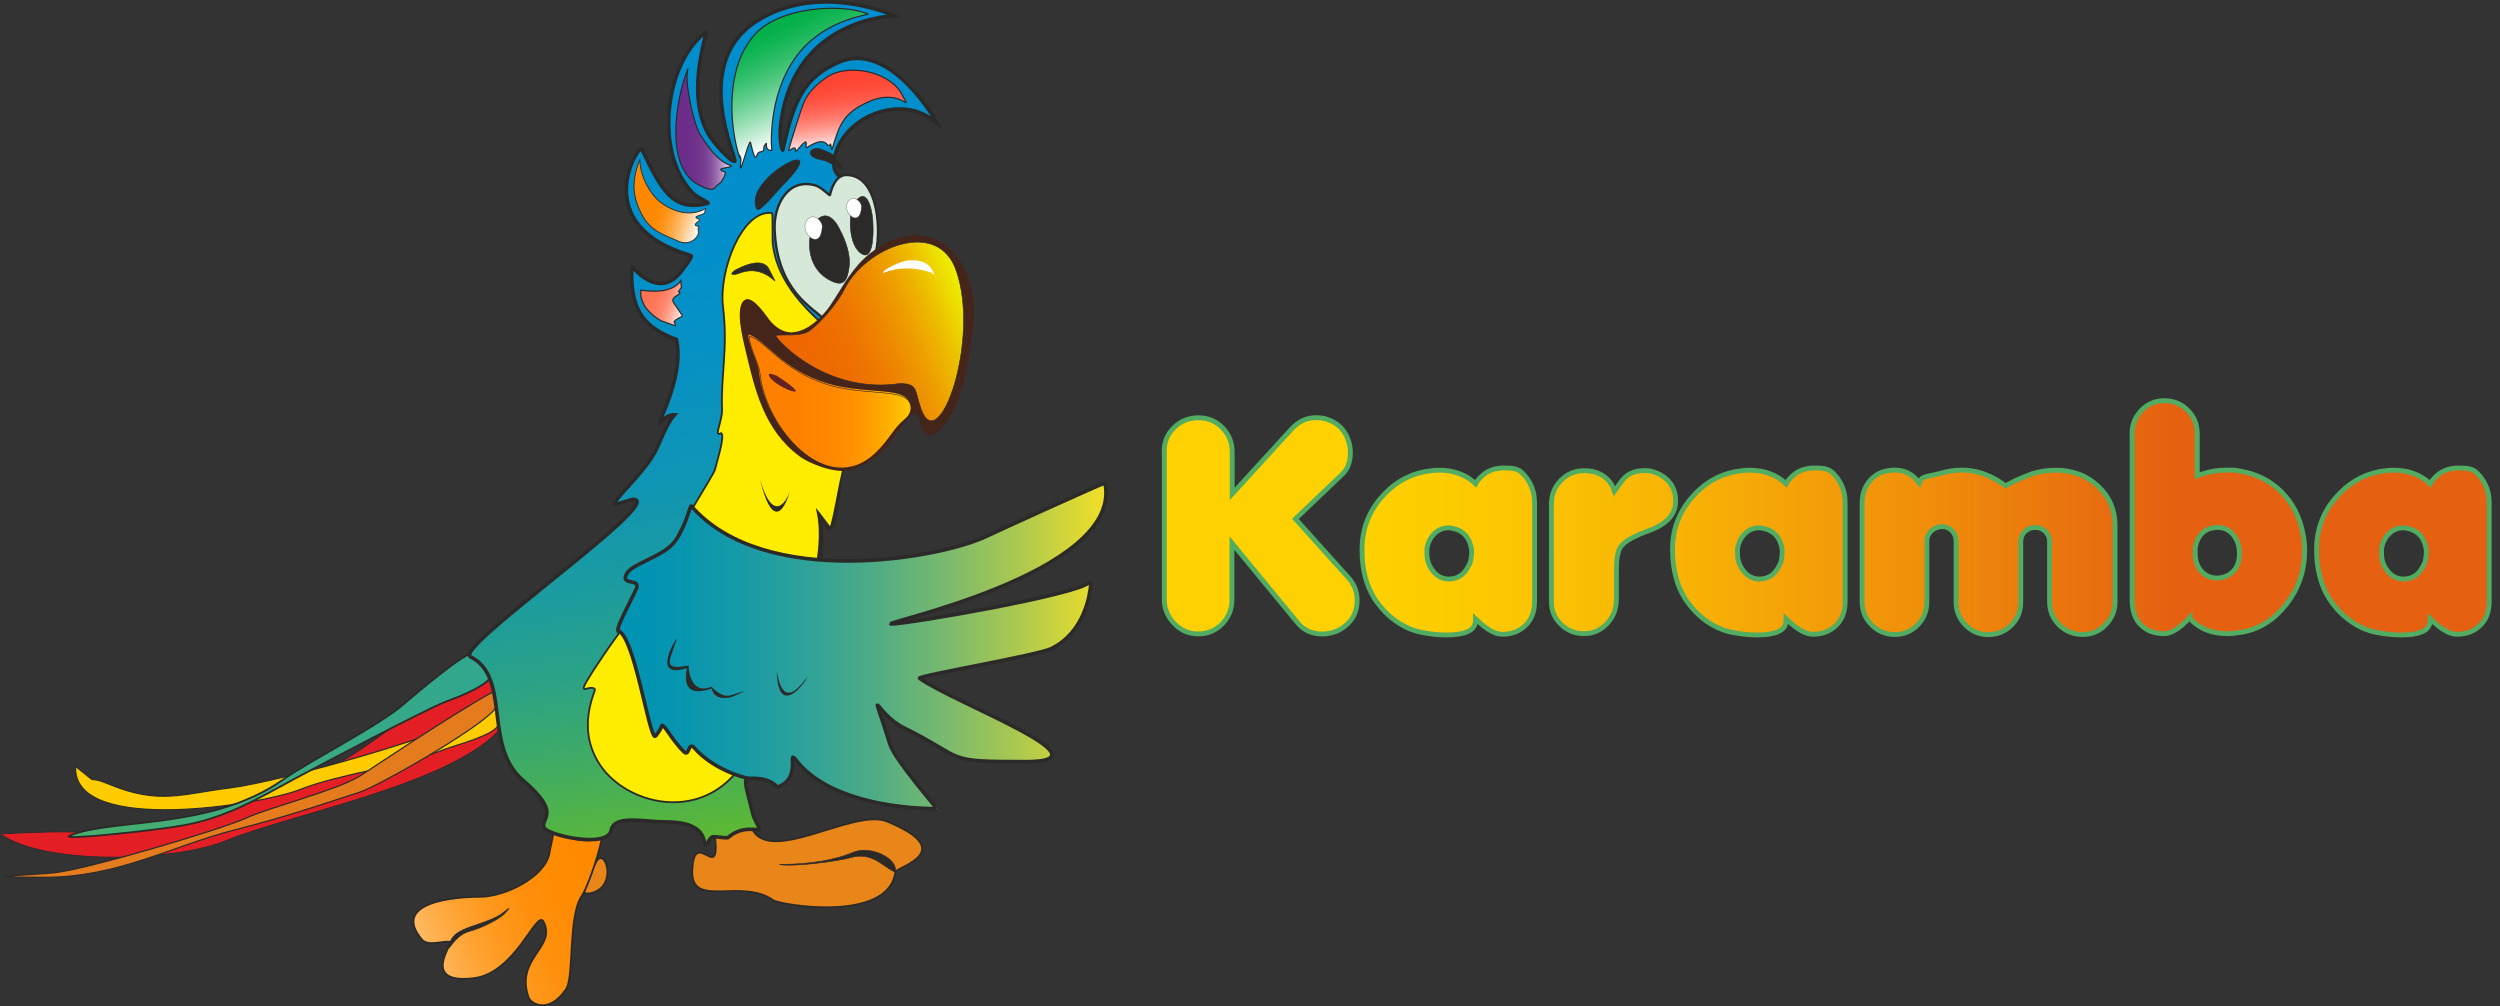 <?xml version="1.0" encoding="utf-8"?>
<!-- Generator: Adobe Illustrator 19.2.0, SVG Export Plug-In . SVG Version: 6.00 Build 0)  -->
<svg version="1.1" id="Слой_1" xmlns="http://www.w3.org/2000/svg" xmlns:xlink="http://www.w3.org/1999/xlink" x="0px" y="0px"
	 viewBox="0 0 2064.6 830.8" style="enable-background:new 0 0 2064.6 830.8;" xml:space="preserve">
<rect x="0" y="0" width="2064.6" height="830.8" fill="#333333" stroke="none"/>
<style type="text/css">
	.st0{fill:url(#SVGID_1_);}
	.st1{fill:url(#SVGID_2_);}
	.st2{fill:url(#SVGID_3_);}
	.st3{fill:url(#SVGID_4_);}
	.st4{fill:url(#SVGID_5_);}
	.st5{fill:url(#SVGID_6_);}
	.st6{fill:url(#SVGID_7_);}
	.st7{enable-background:new    ;}
	.st8{fill:none;stroke:#52AC62;stroke-width:4;stroke-miterlimit:10;}
	.st9{fill:#E98619;stroke:#2B2A29;stroke-width:1.5;stroke-miterlimit:22.93;}
	.st10{fill:url(#SVGID_8_);}
	.st11{fill:none;stroke:#2B2A29;stroke-width:1.5;stroke-miterlimit:22.93;}
	.st12{fill:#2B2A29;stroke:#2B2A29;stroke-width:0.5;stroke-miterlimit:22.93;}
	.st13{fill:#E31E24;stroke:#2B2A29;stroke-width:0.75;stroke-miterlimit:22.93;}
	.st14{fill:#FECC00;stroke:#2B2A29;stroke-miterlimit:22.93;}
	.st15{fill:url(#SVGID_9_);}
	.st16{fill:#E47B1D;stroke:#2B2A29;stroke-miterlimit:22.93;}
	.st17{fill:url(#SVGID-14_1_);stroke:#2B2A29;stroke-width:3;stroke-miterlimit:22.93;}
	.st18{fill:#D6E9D8;stroke:#2B2A29;stroke-width:2;stroke-miterlimit:22.93;}
	.st19{fill:url(#SVGID-15_1_);stroke:#2B2A29;stroke-miterlimit:22.93;}
	.st20{fill:url(#SVGID-16_1_);stroke:#2B2A29;stroke-miterlimit:22.93;}
	.st21{fill:url(#SVGID-17_1_);stroke:#2B2A29;stroke-miterlimit:22.93;}
	.st22{fill:url(#SVGID-18_1_);stroke:#2B2A29;stroke-width:0.75;stroke-miterlimit:22.93;}
	.st23{fill:url(#SVGID-19_1_);stroke:#2B2A29;stroke-miterlimit:22.93;}
	.st24{fill:#FFED00;stroke:#2B2A29;stroke-width:1.5;stroke-miterlimit:22.93;}
	.st25{fill:url(#SVGID-20_1_);stroke:#2B2A29;stroke-width:3;stroke-miterlimit:22.93;}
	.st26{fill:#45241A;}
	.st27{fill:#FEFEFE;stroke:#2B2A29;stroke-width:0.22;stroke-miterlimit:22.93;}
	.st28{fill:url(#SVGID_10_);}
	.st29{fill:none;stroke:#2B2A29;stroke-width:0.5;stroke-miterlimit:22.93;}
	.st30{fill:url(#SVGID_11_);}
	.st31{fill:#FEFEFE;}
	.st32{fill:#2B2A29;}
	.st33{fill:#642220;}
</style>
<title>logo</title>
<g id="Слой_1-2">
	
		<linearGradient id="SVGID_1_" gradientUnits="userSpaceOnUse" x1="2243.29" y1="595.919" x2="1149.12" y2="595.919" gradientTransform="matrix(1 0 0 -1 -187.71 1030.257)">
		<stop  offset="0.24" style="stop-color:#E56111"/>
		<stop  offset="0.43" style="stop-color:#F08F0A"/>
		<stop  offset="0.61" style="stop-color:#F8B305"/>
		<stop  offset="0.76" style="stop-color:#FDC901"/>
		<stop  offset="0.85" style="stop-color:#FFD100"/>
	</linearGradient>
	<path class="st0" d="M961.4,372.6c-0.1-7.4,2.9-14.6,8.3-19.6c5.4-5.3,12.6-8.2,20.2-8c7.4-0.1,14.6,2.9,19.7,8.3
		c5.2,5.3,8.1,12.5,8,19.9v34.7l49.3-53.9c2.4-2.5,5.2-4.7,8.3-6.4c1.8-0.9,3.6-1.6,5.6-2c2.1-0.5,4.2-0.7,6.3-0.7
		c5.4,0,10.7,1.5,15.3,4.4c4.7,2.9,8.4,7.3,10.4,12.5c1.6,3.8,2.5,7.9,2.4,12c0,7.8-2.3,13.8-7,18.1l-38.4,36.6l44,48.9
		c4.6,5,7.1,11.7,7,18.5c0,9.1-3.6,16.3-10.7,21.7c-3.1,2.5-6.8,4.2-10.7,5.1c-1.2,0.1-2.4,0.4-3.6,0.7c-1.2,0.2-2.4,0.3-3.6,0.2
		c-8.7,0-15.6-3.1-20.7-9.3l-54.2-65.8v46.7c0.2,7.5-2.8,14.8-8.1,20.1c-5.2,5.4-12.3,8.4-19.8,8.2c-7.5,0.1-14.6-3-19.7-8.5
		c-5.4-5.3-8.3-12.6-8.3-20.1L961.4,372.6L961.4,372.6L961.4,372.6z"/>
	
		<linearGradient id="SVGID_2_" gradientUnits="userSpaceOnUse" x1="2243.29" y1="574.933" x2="1149.12" y2="574.933" gradientTransform="matrix(1 0 0 -1 -187.71 1030.257)">
		<stop  offset="0.24" style="stop-color:#E56111"/>
		<stop  offset="0.43" style="stop-color:#F08F0A"/>
		<stop  offset="0.61" style="stop-color:#F8B305"/>
		<stop  offset="0.76" style="stop-color:#FDC901"/>
		<stop  offset="0.85" style="stop-color:#FFD100"/>
	</linearGradient>
	<path class="st1" d="M1238.3,386.7c0.9-0.2,1.8-0.2,2.7-0.2h2.9c2.6-0.1,5.2,0.2,7.8,0.9c2.1,0.6,4.1,1.7,5.6,3.3
		c6.5,6.4,10.2,15.2,10,24.4v81.8c0,8.3-2.5,14.9-7.5,19.7c-5,4.9-11.4,7.3-19.2,7.3c-4.2,0-9.1-2.1-14.8-6.4c-2.6-2-5-4.1-7.3-6.4
		v1.2c0,4.4-2.1,7.5-6.4,9.3c-4.3,1.9-10.1,2.8-17.4,2.8c-6.8-0.1-13.7-0.7-20.4-2.1c-7.6-1.5-14.8-4.6-21.1-9.1
		c-7.1-5-13.2-11.4-18-18.7c-3.6-5.8-6.3-12.1-7.9-18.7c-1.7-7.1-2.6-14.5-2.6-21.8c0-16.2,5.1-30.3,15.2-42.3
		c10.1-12,22.3-19.5,36.5-22.2c3.9-0.7,7.9-1.2,11.9-1.2c12.1,0,22.2,3.7,30.1,11.2c0.6-1.2,1.5-2.4,2.4-3.4
		C1225.2,390.7,1231.5,387.3,1238.3,386.7z M1212.3,468.2c0.6-0.9,1-1.9,1.5-2.9c0.6-1.4,0.9-2.9,1.1-4.3c0.2-1.4,0.3-2.9,0.4-4.3
		v-2.7c-1.2-8.2-5-13.7-11.4-16.4c-2.4-1-5-1.6-7.7-1.7c-4.3,0-8.3,1.6-11.4,4.6c-3.3,3.1-5.5,7.2-6.4,12.6v4.3
		c0,5.3,1.8,10.4,5.2,14.4c3.1,4.1,7.9,6.4,13,6.4C1203.6,478.1,1208.9,474.8,1212.3,468.2L1212.3,468.2z"/>
	
		<linearGradient id="SVGID_3_" gradientUnits="userSpaceOnUse" x1="2243.29" y1="574.306" x2="1149.12" y2="574.306" gradientTransform="matrix(1 0 0 -1 -187.71 1030.257)">
		<stop  offset="0.24" style="stop-color:#E56111"/>
		<stop  offset="0.43" style="stop-color:#F08F0A"/>
		<stop  offset="0.61" style="stop-color:#F8B305"/>
		<stop  offset="0.76" style="stop-color:#FDC901"/>
		<stop  offset="0.85" style="stop-color:#FFD100"/>
	</linearGradient>
	<path class="st2" d="M1281.3,415.6c0-14.9,12.1-27,27-27c8.7,0,15.5,2.8,20.4,8.5c2,2.5,3.6,5.4,4.6,8.5l4.4-6.2
		c2.8-4.2,5.8-7,9.1-8.5c3.6-1.6,7.6-2.3,11.5-2.2c2.3,0,4.6,0.3,6.8,1c4.5,1.2,8.7,3.6,12,7c3.2,3.2,5.4,7.3,6.2,11.8
		c0.4,1.9,0.5,3.9,0.5,5.9c0,11.4-8.3,19.8-24.8,25.1l-4.9,2c-8.3,3.6-13.5,7.1-15.8,10.6c-2.3,3.5-3.4,10-3.4,19.4V495
		c0.1,7.4-2.6,14.6-7.8,20c-4.8,5.4-11.7,8.4-18.9,8.3c-7.1,0.1-14-2.6-19.1-7.7c-5.1-4.8-8-11.6-7.9-18.6L1281.3,415.6
		L1281.3,415.6z"/>
	
		<linearGradient id="SVGID_4_" gradientUnits="userSpaceOnUse" x1="2243.29" y1="574.933" x2="1149.12" y2="574.933" gradientTransform="matrix(1 0 0 -1 -187.71 1030.257)">
		<stop  offset="0.24" style="stop-color:#E56111"/>
		<stop  offset="0.43" style="stop-color:#F08F0A"/>
		<stop  offset="0.61" style="stop-color:#F8B305"/>
		<stop  offset="0.76" style="stop-color:#FDC901"/>
		<stop  offset="0.85" style="stop-color:#FFD100"/>
	</linearGradient>
	<path class="st3" d="M1494.8,386.7c0.9-0.2,1.8-0.2,2.7-0.2h2.9c2.6-0.1,5.2,0.2,7.8,0.9c2.1,0.6,4.1,1.7,5.6,3.3
		c6.5,6.4,10.2,15.2,10,24.4v81.8c0,8.3-2.5,14.9-7.5,19.7c-5,4.9-11.4,7.3-19.2,7.3c-4.2,0-9.2-2.1-14.8-6.4c-2.6-2-5-4.1-7.3-6.4
		v1.2c0,4.4-2.1,7.5-6.4,9.3c-4.3,1.9-10.1,2.8-17.4,2.8c-6.8-0.1-13.7-0.7-20.4-2.1c-7.6-1.5-14.8-4.6-21.1-9.1
		c-7.1-5-13.2-11.4-18-18.7c-3.6-5.8-6.3-12.1-7.9-18.7c-1.7-7.1-2.6-14.5-2.6-21.8c0-16.2,5.1-30.3,15.2-42.3s22.3-19.5,36.6-22.2
		c3.9-0.7,7.9-1.2,11.9-1.2c12.1,0,22.2,3.7,30.1,11.2c0.6-1.2,1.5-2.4,2.4-3.4C1481.7,390.7,1488,387.3,1494.8,386.7z
		 M1468.8,468.2c0.6-0.9,1-1.9,1.5-2.9c0.6-1.4,0.9-2.9,1.1-4.3c0.2-1.4,0.3-2.9,0.4-4.3v-2.7c-1.2-8.2-5-13.7-11.4-16.4
		c-2.4-1-5-1.6-7.7-1.7c-4.3,0-8.3,1.6-11.4,4.6c-3.3,3.1-5.5,7.2-6.4,12.6v4.3c0,5.3,1.8,10.4,5.2,14.4c3.1,4.1,7.9,6.4,13,6.4
		C1460.1,478.1,1465.4,474.8,1468.8,468.2L1468.8,468.2z"/>
	
		<linearGradient id="SVGID_5_" gradientUnits="userSpaceOnUse" x1="2243.29" y1="574.172" x2="1149.12" y2="574.172" gradientTransform="matrix(1 0 0 -1 -187.71 1030.257)">
		<stop  offset="0.24" style="stop-color:#E56111"/>
		<stop  offset="0.43" style="stop-color:#F08F0A"/>
		<stop  offset="0.61" style="stop-color:#F8B305"/>
		<stop  offset="0.76" style="stop-color:#FDC901"/>
		<stop  offset="0.85" style="stop-color:#FFD100"/>
	</linearGradient>
	<path class="st4" d="M1537.8,415.3c0-7.8,2.5-14.3,7.4-19.4s11.5-7.7,19.8-7.7c5.5-0.1,10.8,1.8,15.1,5.3c1.8,1.6,3.5,3.4,4.9,5.3
		l0.2-0.7c0.8-2.5,3-4.1,6.6-4.9c3.6-0.7,6.7-1.5,9.5-2.1c6.1-1.9,12.5-2.9,18.9-3c10.7,0,21.1,3.2,31.3,9.7l4.9,3.2l6.8-3.6
		c1.9-1,4.6-2.1,8-3.5c3.4-1.4,5.7-2.3,7-2.8c6.4-1.9,13-2.9,19.7-2.9c13.8,0,25.3,4.4,34.7,13.1c9.2,8.3,14.3,20.2,14.1,32.6v63
		c0.1,7.1-2.7,14-7.8,19c-4.9,5.2-11.8,8.1-18.9,8c-7.3,0.1-14.3-2.7-19.4-7.8c-5.3-5-8.2-12-8-19.2v-49.5
		c0.2-6.4-4.9-11.7-11.3-11.9c0,0,0,0,0,0c-0.2,0-0.4,0-0.6,0c-3.1,0-6.1,1.1-8.4,3.3c-2.3,2.2-3.6,5.2-3.5,8.4v50
		c0.2,7.2-2.6,14.1-7.8,19.1c-5,5-11.8,7.8-18.9,7.7c-7.1,0.1-14-2.7-18.9-7.9c-5.1-5-7.9-11.9-7.8-19.1v-50.2
		c0-3.1-1.1-6.1-3.3-8.4c-2.1-2.3-5-3.6-8.1-3.5c-3.3,0-6.5,1.2-8.9,3.5c-2.4,2-3.7,5-3.8,8.1V497c0.2,7.2-2.6,14.1-7.7,19.2
		c-4.9,5.1-11.7,7.9-18.8,7.8c-7.2,0.1-14.1-2.8-19.1-7.9c-5.2-5-8-12-7.9-19.2L1537.8,415.3L1537.8,415.3z"/>
	
		<linearGradient id="SVGID_6_" gradientUnits="userSpaceOnUse" x1="2243.29" y1="603.187" x2="1149.12" y2="603.187" gradientTransform="matrix(1 0 0 -1 -187.71 1030.257)">
		<stop  offset="0.24" style="stop-color:#E56111"/>
		<stop  offset="0.43" style="stop-color:#F08F0A"/>
		<stop  offset="0.61" style="stop-color:#F8B305"/>
		<stop  offset="0.76" style="stop-color:#FDC901"/>
		<stop  offset="0.85" style="stop-color:#FFD100"/>
	</linearGradient>
	<path class="st5" d="M1760.7,357.9c-0.1-7.1,2.7-14,7.8-19c4.9-5.2,11.8-8.1,18.9-8c14.9-0.1,27.1,11.9,27.2,26.8
		c0,0.1,0,0.3,0,0.4v34.7l4.1-1.4c6.7-2.2,13.8-3.3,20.9-3.2h4.6c2.2,0.1,4.4,0.5,6.6,1c13.3,2.4,24.4,8.1,33.4,17.1
		c9,9,14.9,20.3,17.6,34c4.2,20.7-0.8,42.1-13.7,58.8c-10.1,12.9-22.4,20.6-36.8,23c-3.9,0.7-7.9,1.2-11.9,1.2
		c-13,0-23.2-4.1-30.8-12.4v-1c-2.9,3-5.2,5.2-7,6.7c-5.5,4.5-10.3,6.7-14.3,6.7c-8.1,0-14.5-2.4-19.3-7.2
		c-4.8-4.8-7.2-11.5-7.2-20.1L1760.7,357.9L1760.7,357.9L1760.7,357.9z M1849.4,457.4c0-6.4-1.7-11.6-5.1-15.7
		c-3.1-3.9-7.9-6.2-12.9-6.1c-1.1,0-2.1,0-3.2,0.2c-8.4,1.3-13.5,6.8-15.3,16.6v4.6c0,6.1,1.7,11,5.2,14.8c3.3,3.7,8.1,5.8,13.2,5.7
		c1.3,0,2.6-0.2,3.9-0.5c4.1-0.9,7.7-3.2,10.2-6.5C1848,467,1849.4,462.7,1849.4,457.4L1849.4,457.4z"/>
	
		<linearGradient id="SVGID_7_" gradientUnits="userSpaceOnUse" x1="2243.366" y1="574.933" x2="1149.196" y2="574.933" gradientTransform="matrix(1 0 0 -1 -187.71 1030.257)">
		<stop  offset="0.24" style="stop-color:#E56111"/>
		<stop  offset="0.43" style="stop-color:#F08F0A"/>
		<stop  offset="0.61" style="stop-color:#F8B305"/>
		<stop  offset="0.76" style="stop-color:#FDC901"/>
		<stop  offset="0.85" style="stop-color:#FFD100"/>
	</linearGradient>
	<path class="st6" d="M2026.7,386.7c0.9-0.2,1.8-0.2,2.7-0.2h2.9c2.6-0.1,5.2,0.2,7.8,0.9c2.1,0.6,4.1,1.7,5.6,3.3
		c6.5,6.4,10.2,15.2,10,24.4v81.8c0,8.3-2.5,14.9-7.5,19.7c-5,4.9-11.4,7.3-19.2,7.3c-4.2,0-9.2-2.1-14.8-6.4c-2.6-2-5-4.1-7.3-6.4
		v1.2c0,4.4-2.1,7.5-6.4,9.3c-4.3,1.9-10.1,2.8-17.4,2.8c-6.8-0.1-13.7-0.7-20.4-2.1c-7.6-1.5-14.8-4.6-21.1-9.1
		c-7.1-5-13.2-11.4-18-18.7c-3.6-5.8-6.3-12.1-7.9-18.7c-1.7-7.1-2.6-14.5-2.6-21.8c0-16.2,5.1-30.3,15.2-42.3
		c10.1-12,22.3-19.5,36.5-22.2c3.9-0.7,7.9-1.2,11.9-1.2c12.1,0,22.2,3.7,30.1,11.2c0.6-1.2,1.5-2.4,2.4-3.4
		C2013.6,390.7,2019.9,387.3,2026.7,386.7z M2000.7,468.2c0.6-0.9,1-1.9,1.5-2.9c0.6-1.4,0.9-2.9,1.1-4.3c0.2-1.4,0.3-2.9,0.4-4.3
		v-2.7c-1.2-8.2-5-13.7-11.4-16.4c-2.4-1-5-1.6-7.7-1.7c-4.3,0-8.3,1.6-11.4,4.6c-3.3,3.1-5.5,7.2-6.4,12.6v4.3
		c0,5.3,1.8,10.4,5.2,14.4c3.1,4.1,7.9,6.4,13,6.4C1992,478.1,1997.3,474.8,2000.7,468.2L2000.7,468.2z"/>
	<g class="st7">
		<path class="st8" d="M961.4,372.6c0-7.8,2.8-14.3,8.3-19.6c5.5-5.3,12.2-8,20.2-8c7.8,0,14.3,2.8,19.7,8.3c5.3,5.5,8,12.1,8,19.9
			v34.7l49.3-53.9c2.3-2.4,5-4.6,8.3-6.4c1.5-0.8,3.3-1.5,5.6-2c2.3-0.5,4.4-0.7,6.3-0.7c5.5,0,10.6,1.5,15.3,4.4
			c4.7,2.9,8.2,7.1,10.4,12.5c1.6,3.7,2.4,7.7,2.4,12c0,7.8-2.3,13.8-7,18.1l-38.4,36.6l44,48.9c4.7,5.2,7,11.4,7,18.5
			c0,9.1-3.6,16.3-10.7,21.7c-3.1,2.4-6.6,4.1-10.7,5.1c-1.3,0.2-2.5,0.4-3.6,0.7c-1,0.2-2.2,0.2-3.6,0.2c-8.7,0-15.6-3.1-20.6-9.3
			l-54.2-65.8v46.7c0,7.9-2.7,14.6-8.1,20.1c-5.4,5.5-12,8.2-19.8,8.2c-7.6,0-14.2-2.8-19.7-8.5c-5.5-5.7-8.3-12.4-8.3-20.1V372.6z"
			/>
		<path class="st8" d="M1238.3,386.7c1-0.2,1.9-0.2,2.7-0.2c1.3,0,2.3,0,2.9,0c3.1,0,5.7,0.3,7.8,0.9c2.1,0.6,4,1.7,5.6,3.3
			c6.6,6.7,10,14.8,10,24.3v81.8c0,8.3-2.5,14.9-7.5,19.7c-5,4.9-11.4,7.3-19.2,7.3c-4.2,0-9.1-2.1-14.8-6.4
			c-1.8-1.3-4.2-3.5-7.3-6.4v1.2c0,4.4-2.1,7.5-6.4,9.4c-4.3,1.9-10.1,2.8-17.4,2.8c-6.3,0-13.1-0.7-20.4-2.1
			c-7.3-1.4-14.3-4.4-21.1-9.1c-6.8-4.7-12.8-10.9-18-18.7c-3.6-5.7-6.2-11.9-7.9-18.7c-1.7-6.8-2.5-14.1-2.5-21.8
			c0-16.2,5.1-30.3,15.2-42.3c10.1-12,22.3-19.4,36.6-22.2c4.5-0.8,8.5-1.2,11.9-1.2c12.1,0,22.2,3.7,30.1,11.2
			c0.8-1.5,1.6-2.6,2.4-3.4C1225.7,390.4,1231.5,387.3,1238.3,386.7z M1212.3,468.2c0.5-0.8,1-1.8,1.5-2.9c0.5-1.1,0.9-2.6,1.1-4.3
			c0.2-1.8,0.4-3.2,0.4-4.3s0-2,0-2.7c-1.2-8.2-5-13.7-11.4-16.4c-3.1-1.1-5.7-1.7-7.7-1.7c-4.3,0-8.1,1.5-11.4,4.6
			s-5.4,7.2-6.4,12.6v4.3c0,5.3,1.7,10.1,5.2,14.4c3.5,4.3,7.8,6.4,13,6.4C1203.6,478.1,1208.9,474.8,1212.3,468.2z"/>
		<path class="st8" d="M1281.3,415.7c0-7.4,2.6-13.8,7.9-19.1c5.3-5.3,11.6-7.9,19.1-7.9c8.7,0,15.5,2.8,20.4,8.5
			c1.6,1.8,3.2,4.6,4.6,8.5l4.4-6.3c2.8-4.2,5.8-7,9.1-8.5c3.3-1.5,7.2-2.3,11.5-2.3c2.6,0,4.9,0.3,6.8,1c4.7,1.3,8.7,3.6,12,6.9
			c3.3,3.3,5.4,7.3,6.2,11.8c0.3,1.3,0.5,3.3,0.5,5.8c0,11.4-8.3,19.7-24.8,25.1l-4.9,2c-8.3,3.6-13.5,7.1-15.8,10.6
			c-2.3,3.5-3.4,10-3.4,19.4V495c0,7.8-2.6,14.5-7.8,20c-5.2,5.5-11.5,8.3-18.9,8.3c-7.4,0-13.8-2.5-19.1-7.7
			c-5.3-5.1-7.9-11.3-7.9-18.6V415.7z"/>
		<path class="st8" d="M1494.8,386.7c1-0.2,1.9-0.2,2.7-0.2c1.3,0,2.3,0,2.9,0c3.1,0,5.7,0.3,7.8,0.9c2.1,0.6,4,1.7,5.6,3.3
			c6.6,6.7,10,14.8,10,24.3v81.8c0,8.3-2.5,14.9-7.5,19.7c-5,4.9-11.4,7.3-19.2,7.3c-4.2,0-9.1-2.1-14.8-6.4
			c-1.8-1.3-4.2-3.5-7.3-6.4v1.2c0,4.4-2.1,7.5-6.4,9.4c-4.3,1.9-10.1,2.8-17.4,2.8c-6.3,0-13.1-0.7-20.4-2.1
			c-7.3-1.4-14.3-4.4-21.1-9.1c-6.8-4.7-12.8-10.9-18-18.7c-3.6-5.7-6.2-11.9-7.9-18.7c-1.7-6.8-2.6-14.1-2.6-21.8
			c0-16.2,5.1-30.3,15.2-42.3c10.1-12,22.3-19.4,36.6-22.2c4.5-0.8,8.5-1.2,11.9-1.2c12.1,0,22.2,3.7,30.1,11.2
			c0.8-1.5,1.6-2.6,2.4-3.4C1482.1,390.4,1488,387.3,1494.8,386.7z M1468.8,468.2c0.5-0.8,1-1.8,1.5-2.9c0.5-1.1,0.9-2.6,1.1-4.3
			c0.2-1.8,0.4-3.2,0.4-4.3s0-2,0-2.7c-1.2-8.2-5-13.7-11.4-16.4c-3.1-1.1-5.7-1.7-7.7-1.7c-4.3,0-8.1,1.5-11.4,4.6
			c-3.3,3.1-5.5,7.2-6.4,12.6v4.3c0,5.3,1.7,10.1,5.2,14.4c3.5,4.3,7.8,6.4,13,6.4C1460.1,478.1,1465.4,474.8,1468.8,468.2z"/>
		<path class="st8" d="M1537.8,415.3c0-7.8,2.5-14.3,7.4-19.4c4.9-5.1,11.5-7.7,19.8-7.7c5.7,0,10.7,1.8,15.1,5.3
			c1.5,1.2,3.1,3,4.9,5.3l0.2-0.7c0.8-2.5,3-4.1,6.6-4.8c3.6-0.7,6.7-1.5,9.5-2.1c6.6-2,13-3,18.9-3c10.7,0,21.1,3.2,31.3,9.7
			l4.9,3.2l6.8-3.6c1.9-1,4.6-2.1,8-3.5c3.4-1.4,5.7-2.3,7-2.8c6.5-1.9,13-2.9,19.7-2.9c13.8,0,25.3,4.4,34.7,13.1
			c9.4,8.8,14.1,19.6,14.1,32.6v63c0,7.3-2.6,13.6-7.8,19c-5.2,5.4-11.5,8-18.9,8c-7.6,0-14.1-2.6-19.4-7.8c-5.3-5.2-8-11.6-8-19.2
			v-49.5c0-3.4-1.1-6.2-3.4-8.5c-2.3-2.3-5.1-3.4-8.5-3.4c-3.2,0-6,1.1-8.4,3.3c-2.3,2.2-3.5,5-3.5,8.4v50c0,7.6-2.6,14-7.8,19.1
			c-5.2,5.1-11.5,7.7-18.9,7.7c-7.5,0-13.8-2.6-18.9-7.9c-5.2-5.3-7.8-11.6-7.8-19.1v-50.3c0-3.2-1.1-6-3.3-8.4
			c-2.2-2.3-4.9-3.5-8.1-3.5c-3.4,0-6.4,1.2-8.9,3.5c-2.5,2.3-3.8,5.1-3.8,8.1V497c0,7.6-2.6,14-7.7,19.2
			c-5.1,5.2-11.4,7.8-18.8,7.8c-7.4,0-13.8-2.6-19.1-7.9c-5.3-5.3-7.9-11.7-7.9-19.2V415.3z"/>
		<path class="st8" d="M1760.7,357.9c0-7.3,2.6-13.6,7.8-19c5.2-5.4,11.5-8,18.9-8c7.6,0,14,2.6,19.3,7.9c5.3,5.3,7.9,11.7,7.9,19.3
			v34.7l4.1-1.4c6.6-2.2,13.6-3.2,20.9-3.2c1.8,0,3.3,0,4.6,0c1.3,0,3.5,0.3,6.6,1c13.3,2.4,24.4,8.1,33.4,17.1
			c9,9,14.9,20.3,17.6,34c1,4.7,1.5,9.4,1.5,14.3c0,16.8-5.1,31.6-15.2,44.5c-10.1,12.9-22.4,20.6-36.8,23
			c-4.5,0.8-8.5,1.2-11.9,1.2c-13,0-23.2-4.1-30.8-12.4v-1c-2.9,3-5.3,5.2-7,6.7c-5.5,4.5-10.3,6.7-14.3,6.7
			c-8.1,0-14.5-2.4-19.3-7.2c-4.8-4.8-7.2-11.5-7.2-20.1V357.9z M1849.4,457.4c0-6.4-1.7-11.6-5.1-15.7c-3.4-4.1-7.7-6.1-12.9-6.1
			c-1.5,0-2.5,0.1-3.2,0.2c-8.4,1.3-13.5,6.8-15.3,16.6v4.6c0,6.1,1.7,11,5.2,14.8c3.5,3.8,7.8,5.6,13.2,5.6c1,0,2.2-0.2,3.9-0.5
			c4.2-1,7.6-3.1,10.3-6.5C1848,467,1849.4,462.7,1849.4,457.4z"/>
		<path class="st8" d="M2026.7,386.7c1-0.2,1.9-0.2,2.7-0.2c1.3,0,2.3,0,2.9,0c3.1,0,5.7,0.3,7.8,0.9c2.1,0.6,4,1.7,5.6,3.3
			c6.6,6.7,10,14.8,10,24.3v81.8c0,8.3-2.5,14.9-7.5,19.7c-5,4.9-11.4,7.3-19.2,7.3c-4.2,0-9.1-2.1-14.8-6.4
			c-1.8-1.3-4.2-3.5-7.3-6.4v1.2c0,4.4-2.1,7.5-6.4,9.4c-4.3,1.9-10.1,2.8-17.4,2.8c-6.3,0-13.1-0.7-20.4-2.1
			c-7.3-1.4-14.3-4.4-21.1-9.1c-6.8-4.7-12.8-10.9-18-18.7c-3.6-5.7-6.2-11.9-7.9-18.7c-1.7-6.8-2.6-14.1-2.6-21.8
			c0-16.2,5.1-30.3,15.2-42.3c10.1-12,22.3-19.4,36.6-22.2c4.5-0.8,8.5-1.2,11.9-1.2c12.1,0,22.2,3.7,30.1,11.2
			c0.8-1.5,1.6-2.6,2.4-3.4C2014,390.4,2019.9,387.3,2026.7,386.7z M2000.7,468.2c0.5-0.8,1-1.8,1.5-2.9c0.5-1.1,0.9-2.6,1.1-4.3
			c0.2-1.8,0.4-3.2,0.4-4.3s0-2,0-2.7c-1.2-8.2-5-13.7-11.4-16.4c-3.1-1.1-5.7-1.7-7.7-1.7c-4.3,0-8.1,1.5-11.4,4.6
			c-3.3,3.1-5.5,7.2-6.4,12.6v4.3c0,5.3,1.7,10.1,5.2,14.4c3.5,4.3,7.8,6.4,13,6.4C1992,478.1,1997.3,474.8,2000.7,468.2z"/>
	</g>
	<path class="st9" d="M491.4,713.4c6.9-15,16.1,9.6,5.1,19.8c-5.5,5.1-14.3,6.1-13.9,3.1C483.1,730.8,491,714.4,491.4,713.4z"/>
	
		<linearGradient id="SVGID_8_" gradientUnits="userSpaceOnUse" x1="665.111" y1="683.467" x2="508.297" y2="753.285" gradientTransform="matrix(1 0 0 1 -150.08 48.477)">
		<stop  offset="5.098000e-02" style="stop-color:#FF8A00"/>
		<stop  offset="0.292" style="stop-color:#FF8B03"/>
		<stop  offset="0.473" style="stop-color:#FF900D"/>
		<stop  offset="0.634" style="stop-color:#FF981D"/>
		<stop  offset="0.783" style="stop-color:#FFA333"/>
		<stop  offset="0.923" style="stop-color:#FFB151"/>
		<stop  offset="1" style="stop-color:#FFBB64"/>
	</linearGradient>
	<path class="st10" d="M456.8,688.1c-0.1,3.6-1.6,8.1-3,16.2c-3.4,19.8-36.5,36.3-57.5,36.3s-73.5,4.5-48,35.2
		c5.3,6.3,17.9,0.7,23.8,2.1c2.2,0.5-25.5,35.4,19.4,29.9c34.6-4.3,51.8-57.6,57.4-46.6c10.9,21.4-23.7,29.8-12.4,62.5
		c1.7,4.9,16.6,14.6,31-6.9c6.9-10.3,1.4-60.6,13.1-77.1c3.7-5.2,13.2-30.8,16.5-47.7C477.9,698,467.9,689.1,456.8,688.1z"/>
	<path id="SVGID-12" class="st11" d="M456.8,688.1c-0.1,3.6-1.6,8.1-3,16.2c-3.4,19.8-36.5,36.3-57.5,36.3s-73.5,4.5-48,35.2
		c5.3,6.3,17.9,0.7,23.8,2.1c2.2,0.5-25.5,35.4,19.4,29.9c34.6-4.3,51.8-57.6,57.4-46.6c10.9,21.4-23.7,29.8-12.4,62.5
		c1.7,4.9,16.6,14.6,31-6.9c6.9-10.3,1.4-60.6,13.1-77.1c3.7-5.2,13.2-30.8,16.5-47.7C477.9,698,467.9,689.1,456.8,688.1z"/>
	<path class="st9" d="M587.5,672.3c13.2,71.7-14.1,5.3-15.8,46.6c-1.3,31.9,40.5,5.8,66.9,24.6c5.3,3.7,95.3,19.1,100.8-23.3
		c0.5-4.1,53.8-16.8-6.8-41.8c-28-11.6-100.8,39.3-112.7,3.1C611.5,655.6,603.6,673.4,587.5,672.3z"/>
	<path class="st12" d="M739.4,720.2c2.4-11.5-20.9-22.2-34.5-16.4c-26.4,11.3-62.2,9.9-61.4,10.1c11.4,2.3,48.8-2.7,59.3-5.7
		C721,703,730.4,717.1,739.4,720.2z"/>
	<path class="st12" d="M412.2,756c4.2-2.4,12.2-10.3,5.6-2.6c-5.2,6.1-21.6,13.5-29.6,15.6c-11.1,3-15.4,12.5-17.3,13.8
		c-0.6,0.4,0.6-2.6,0.9-5.1C376.3,765.5,396.9,764.8,412.2,756z"/>
	<path class="st13" d="M403.3,536.8c-1.2,12.3,15.9,22.6,14.7,54.6l7.7-4.4c-1,0.6-3.8,2.1-4.4,3.3c-26.5,53.5-176.9,80.2-234.7,104
		c-41.4,17.1-148.9,21-186.2-5.5c-0.4-0.3,39.4-2.1,54.1-1.8c106.4,2.8,94.1-10.9,179.1-37.4c44.4-13.9,62.2-29.3,98.2-54.6
		C350.4,581.9,382.8,535.4,403.3,536.8z"/>
	<path class="st14" d="M62.4,634.6c0,55,153.4,30.1,185.2,17.5c34.9-13.7,78.8-17.3,120-33.4c7.3-2.9,41.9-11.7,43.9-20.3
		c0.3-0.1-0.7-16-2-15.1c-34.8,22.3-178.3,62.4-220.3,67.5c-37.6,4.5-57.3,14.1-98.7-3c-23.8-9.8-3.6,4.6-28.8-15.5
		C61.4,631.9,62.4,633.6,62.4,634.6z"/>
	
		<linearGradient id="SVGID_9_" gradientUnits="userSpaceOnUse" x1="554.673" y1="566.799" x2="206.781" y2="566.799" gradientTransform="matrix(1 0 0 1 -150.08 48.477)">
		<stop  offset="5.098000e-02" style="stop-color:#31A78D"/>
		<stop  offset="0.481" style="stop-color:#3AAA80"/>
		<stop  offset="1" style="stop-color:#49AF6A"/>
	</linearGradient>
	<path class="st15" d="M57.6,690.1c35.2-14.6,116.1-4.4,175.5-45.8c25.3-17.7,79.8-44.7,101-63.4c4.4-3.8,53.3-45.8,57.8-41.4
		s6.7,7.4,12.6,20.5c-3,5.3-18.9,13.2-35.9,19.3c-14.1,5-106.5,53.7-125,63.7c-30.9,16.8-56.6,32.1-92.1,38.6
		C128.8,685.8,47.2,694.4,57.6,690.1z"/>
	<path id="SVGID-13" class="st11" d="M57.6,690.1c35.2-14.6,116.1-4.4,175.5-45.8c25.3-17.7,79.8-44.7,101-63.4
		c4.4-3.8,53.3-45.8,57.8-41.4s6.7,7.4,12.6,20.5c-3,5.3-18.9,13.2-35.9,19.3c-14.1,5-106.5,53.7-125,63.7
		c-30.9,16.8-56.6,32.1-92.1,38.6C128.8,685.8,47.2,694.4,57.6,690.1z"/>
	<path class="st16" d="M44.6,720.8c28.2-3,138.5-36,158.4-45.1c21.2-9.6,74.1-22.6,94.2-34.8c1.7-1,77.9-52.2,110.4-69.8
		c0.5,2.5,1.2,6.4,2.1,12.3c-1.9,11.1-95.1,65.1-112.7,70.8c-39.8,13-61.9,20.6-103.7,31.3c-51.3,13.2-96.1,39-155.9,39
		C-31.9,724.4,26.7,722.7,44.6,720.8z"/>
	
		<linearGradient id="SVGID-14_1_" gradientUnits="userSpaceOnUse" x1="683.933" y1="-24.973" x2="789.239" y2="639.902" gradientTransform="matrix(1 0 0 1 -150.08 48.477)">
		<stop  offset="0" style="stop-color:#008ECE"/>
		<stop  offset="0.26" style="stop-color:#028FCB"/>
		<stop  offset="0.418" style="stop-color:#0791C3"/>
		<stop  offset="0.549" style="stop-color:#0F95B5"/>
		<stop  offset="0.665" style="stop-color:#1B9BA0"/>
		<stop  offset="0.772" style="stop-color:#2BA286"/>
		<stop  offset="0.871" style="stop-color:#3FAB65"/>
		<stop  offset="0.963" style="stop-color:#55B540"/>
		<stop  offset="1" style="stop-color:#60BA2E"/>
	</linearGradient>
	<path id="SVGID-14" class="st17" d="M521.8,220.1c0.3,0.2,22.3,28.3,40.7,4.2c2-2.6,10.1-12.6,8.1-13.2
		c-86-25.3-42.7-92.2-40.7-88.2c16.5,34.9,26,52.2,54.7,45c1.8-0.5-8.6-4.6-12.1-8.2c-32.5-32.4-23.6-108.1,10.4-133
		c2.3-1.7-17.2,48.1,1.5,83c4.6,8.5,19.8,24.7,22.4,23.5s-37-80.5,17.9-115.6c52-33.2,114.2-4.5,114.2-4.5s-82,0.9-93.9,87.3
		c-2.2,16,1.3,24.7,1.5,23.5c9.4-43.3,18.7-59.8,45.2-72.1c43.9-20.2,82.8,50.8,82.8,50.8s-0.3-0.2-0.4-0.4
		c-28.6-27.1-79.3-5.2-85,28.8c-4.3,25.3,24.8,3.3,24.8,83.1c0,19.8-21.2,211.3-26,218.1c-3.2,4.5-3.7,10.6-11.1-12.8
		c-0.1-0.4,6,45.2-5.5,61.4c-1.2,1.8-10.6,63.3-15.3,75.9c-14.5,39-8.6,60.1-39.4,86.4c-2.8,2.4,2.5,17.4,5.4,30
		c0.7,3.1,5.6,11.1,5.2,12c-1.9,1-14-3.8-26.1,6.7c-2.4,0.6-11-1.5-13.1-0.5c-1.8,0.8-3.4,4.9-4.8,6c-3.6,2.6,4.4-18.5-32.9-18.5
		c-19.4,0-42.9-6.3-45.6,7c-3.1,15.4-54.6,3.7-55.7-2.9c-1.4-8.3,14-11.9-17-38.4c-33.4-28.5-9.6-85.3-43.5-102.1
		c-14.6-7.2,164.4-130.5,134.2-130c-1.8,0-15.4,5.2-15.2,4c0.9-5.7,22.5-23.9,33.1-42.5c4-7.1,9.1-23,16.5-31.4
		c-4.6-0.2-8.2,2.9-12.3,6.3c0.2-3.3,20.3-39.9,13.8-68.4c-25.7-9.6-37.4-22.8-37-56.3C521.4,222.8,521.4,219.8,521.8,220.1z"/>
	<path class="st18" d="M679.6,263.1c-6.6-8.4-38-21.4-39.9-73.9c-0.7-18.9,10.3-42.6,33.6-36.1c5.3,1.5,11.9,8.9,12.1,8
		s3.3-16.6,13.5-16.6c27.5-0.1,29.4,49.8,23.5,67.4C698.6,226.7,698.2,244.2,679.6,263.1z"/>
	
		<linearGradient id="SVGID-15_1_" gradientUnits="userSpaceOnUse" x1="787.394" y1="-30.67" x2="829.241" y2="59.072" gradientTransform="matrix(1 0 0 1 -150.08 48.477)">
		<stop  offset="0" style="stop-color:#00AF47"/>
		<stop  offset="8.628000e-02" style="stop-color:#06B14C"/>
		<stop  offset="0.207" style="stop-color:#19B759"/>
		<stop  offset="0.347" style="stop-color:#36C06E"/>
		<stop  offset="0.503" style="stop-color:#60CD8C"/>
		<stop  offset="0.671" style="stop-color:#95DEB3"/>
		<stop  offset="0.847" style="stop-color:#D5F2E1"/>
		<stop  offset="0.953" style="stop-color:#FFFFFF"/>
	</linearGradient>
	<path id="SVGID-15" class="st19" d="M610.6,129.2c-6.7-19.5-13.7-70.4,12.3-100.2c20.9-24,73.1-26.1,93.7-17.6
		c2.4,1-28.1,3.1-51.1,26c-20.7,20.7-28.5,51.8-28.5,80c0,2.5,0.4,4.9,0.4,6.9c-7.8,0-2.2-9.5-5.8-4.4c-2.5,3.5,2,4.4-4.6,5.8
		c-2.8,0.6-2.3,13-7.3-8.3c-1.7-0.5-9,29.2-8.3,19.7c0.2-2.9,1.3-6.2-0.7-8.8L610.6,129.2z"/>
	
		<linearGradient id="SVGID-16_1_" gradientUnits="userSpaceOnUse" x1="843.512" y1="10.603" x2="852.276" y2="72.96" gradientTransform="matrix(1 0 0 1 -150.08 48.477)">
		<stop  offset="0" style="stop-color:#6C2D8A"/>
		<stop  offset="0" style="stop-color:#893278"/>
		<stop  offset="0" style="stop-color:#A83665"/>
		<stop  offset="0" style="stop-color:#C43B55"/>
		<stop  offset="0" style="stop-color:#DA3E48"/>
		<stop  offset="0" style="stop-color:#EB413D"/>
		<stop  offset="0" style="stop-color:#F64336"/>
		<stop  offset="0" style="stop-color:#FD4432"/>
		<stop  offset="0" style="stop-color:#FF4431"/>
		<stop  offset="0.168" style="stop-color:#FF4734"/>
		<stop  offset="0.309" style="stop-color:#FF503F"/>
		<stop  offset="0.442" style="stop-color:#FF6050"/>
		<stop  offset="0.568" style="stop-color:#FF7769"/>
		<stop  offset="0.691" style="stop-color:#FF9489"/>
		<stop  offset="0.81" style="stop-color:#FFB7B0"/>
		<stop  offset="0.925" style="stop-color:#FFE0DD"/>
		<stop  offset="1" style="stop-color:#FFFFFF"/>
	</linearGradient>
	<path id="SVGID-16" class="st20" d="M651.7,122.7c1.1-5,10.2-33.4,11.8-37.2c3.6-8.5,9-14.5,19-21.5c17.8-12.4,53-4.7,62.5,14.2
		c8.8,17.3,0.1-6.4-27.6,5.8c-21.7,9.5-24.1,19.6-30.3,39.3c-0.6,1.9-0.9-7.8-1.8-3.1c-3.3,0.8-2.8-8.5-18.7,1.5
		c-3.4,2.2,4.3-12.9-8.6,2.7c-2.9,3.5,2-5.9-5.5-0.5C650.7,125.1,651.5,123.6,651.7,122.7z"/>
	
		<linearGradient id="SVGID-17_1_" gradientUnits="userSpaceOnUse" x1="708.217" y1="57.898" x2="754.079" y2="57.898" gradientTransform="matrix(1 0 0 1 -150.08 48.477)">
		<stop  offset="0" style="stop-color:#6C2D8A"/>
		<stop  offset="0.304" style="stop-color:#6E2F8B"/>
		<stop  offset="0.449" style="stop-color:#73378F"/>
		<stop  offset="0.56" style="stop-color:#7C4497"/>
		<stop  offset="0.654" style="stop-color:#8956A1"/>
		<stop  offset="0.737" style="stop-color:#9A6EAE"/>
		<stop  offset="0.812" style="stop-color:#AE8CBF"/>
		<stop  offset="0.882" style="stop-color:#C7AFD2"/>
		<stop  offset="0.945" style="stop-color:#E2D6E8"/>
		<stop  offset="1" style="stop-color:#FFFFFF"/>
	</linearGradient>
	<path id="SVGID-17" class="st21" d="M568.3,56.4c-3.6,8.6,4.1,45.8,10.2,55.2c5.7,8.8,14,21.3,24.4,24.9c6,2.1-16,1.8-4.2,5.5
		c1.3,0.4-2,7.8-4.5,9.5c-5.3,3.6-3.3,8.1-16.6,1.5C548.5,138.9,557.9,81.7,568.3,56.4z"/>
	
		<linearGradient id="SVGID-18_1_" gradientUnits="userSpaceOnUse" x1="670.332" y1="110.155" x2="731.932" y2="127.819" gradientTransform="matrix(1 0 0 1 -150.08 48.477)">
		<stop  offset="0.38" style="stop-color:#FE8900"/>
		<stop  offset="0.439" style="stop-color:#FE8C06"/>
		<stop  offset="0.516" style="stop-color:#FE9316"/>
		<stop  offset="0.604" style="stop-color:#FEA031"/>
		<stop  offset="0.698" style="stop-color:#FEB157"/>
		<stop  offset="0.799" style="stop-color:#FFC888"/>
		<stop  offset="0.903" style="stop-color:#FFE3C2"/>
		<stop  offset="1" style="stop-color:#FFFFFF"/>
	</linearGradient>
	<path id="SVGID-18" class="st22" d="M528.4,131.7c0,13.5,8.5,28.6,16.4,34.8c10.1,8,24.4,12.7,36.4,6.5c2.3-1.2,1.6-2.5,0.8,2.5
		c-0.4,2.2-11.9,3.1-5.2,5.2c4.2,1.3-8,5.1,0.3,6.3c0.7,2.9-1.3-0.7-0.3,4.1c0.9,4.1-6.7,12.5-16.3,8.2
		c-15.3-6.8-26.3-8.9-34.2-30.7C521.7,155.8,523.3,144.9,528.4,131.7z"/>
	
		<linearGradient id="SVGID-19_1_" gradientUnits="userSpaceOnUse" x1="679.547" y1="190.362" x2="716.774" y2="204.653" gradientTransform="matrix(1 0 0 1 -150.08 48.477)">
		<stop  offset="2.353000e-02" style="stop-color:#FF7252"/>
		<stop  offset="0.279" style="stop-color:#FF7454"/>
		<stop  offset="0.429" style="stop-color:#FF7B5D"/>
		<stop  offset="0.553" style="stop-color:#FF866B"/>
		<stop  offset="0.661" style="stop-color:#FF977F"/>
		<stop  offset="0.761" style="stop-color:#FFAC99"/>
		<stop  offset="0.853" style="stop-color:#FFC6B9"/>
		<stop  offset="0.938" style="stop-color:#FFE4DE"/>
		<stop  offset="1" style="stop-color:#FFFFFF"/>
	</linearGradient>
	<path id="SVGID-19" class="st23" d="M529.2,239.6c9.2,1.4,26,2.5,33.1-7.8c0,7.8,1.9,3.1-2,9c4.8,2.6-8,3.6-3.8,9.5
		c0,0,7.4,10.6,7.1,10.8c-11.7,5.9-4.7,4.7-6,7.9c-0.8-0.2-5.4-2-10.3-3.6c-4.8-1.6-13.2-9-15.5-13.7
		C527.8,243.2,529.5,241.8,529.2,239.6z"/>
	<path class="st24" d="M638.2,201.8c3,22.7,15.6,48.3,63.1,83.7c19,14.1-1.9,86.3-7.3,112.8c-1.3,6.2-7.2,38.9-8.5,37.5
		c-2.1-2.4-8.1-11-10.4-13.7c11.4,53-32.4,136-51.1,187.1c-27.2,74.2-102.7,60.1-128,23.2c-21.3-31.2-3.5-62.2-4.7-63.3
		c-5.4-5.4-21,13.8,7-27.9c12.7-19,53.1-71.3,58.3-90.5c4.5-16.4,33.3-59.1,33.9-63.1c0.6-3.3,8.8-28.4,5-29.9
		c-6.6,3.8,1.2-9.9,0.8-19.8c-1.1-27.5,5-50.1,0.8-84.6c-3.7-29.6,15.7-80.4,40.4-77.4C638.4,176,637.7,198,638.2,201.8z"/>
	
		<linearGradient id="SVGID-20_1_" gradientUnits="userSpaceOnUse" x1="660.299" y1="485.007" x2="1063.403" y2="485.007" gradientTransform="matrix(1 0 0 1 -150.08 48.477)">
		<stop  offset="0" style="stop-color:#0093B4"/>
		<stop  offset="0.107" style="stop-color:#0595B1"/>
		<stop  offset="0.234" style="stop-color:#1499A9"/>
		<stop  offset="0.372" style="stop-color:#2CA19B"/>
		<stop  offset="0.518" style="stop-color:#4DAB87"/>
		<stop  offset="0.669" style="stop-color:#78B96E"/>
		<stop  offset="0.825" style="stop-color:#ADC94F"/>
		<stop  offset="0.983" style="stop-color:#EBDD2B"/>
		<stop  offset="1" style="stop-color:#F2DF27"/>
	</linearGradient>
	<path id="SVGID-20" class="st25" d="M570.9,417.9c60.8,69.7,207,43,244.2,24.8c5.9-2.9,95.3-43.6,96.9-43.6
		c0.6-0.1,0.6,0.4,0.8,1.2c12.7,73.9-190.1,115-176.6,115s153.1-24.1,163.2-34.2c0,0,1.6-0.9,1.4,1.5c-0.7,8.8-5.3,39.6-32.5,53
		c-11.3,5.6-111.6,22.6-108.9,24.6c28,20.2,160.5,68.8,87.7,68.8c-69.3,0-47.6-1.6-100.9-28.1c-24.1-12-28.6-41.9-11.1,14.2
		c3.8,12.1,38.9,52.7,38.5,52.7c-36.4,0-91.1-8.4-115.6-39.4c-9.3-11.8,5.3,14.2-15.9,21.6c-0.3,1-3.7-7.9-22.4-7.2
		c-5.4,0.2-31.8-8.3-46.2-25.1c-5.2-6-4.1,7.5-8.5,3.3c-11.4-11-17.9-26.4-18.8-20.8c-0.3,1.8-4.7,7.9-5.2,7.9
		c-5.2,0.1-17.3-84.3-30.7-87.1c-1.1-3.2,8.8-21.1,15-34.2c4.8-10.1-14.1-2.3-7.5-13.4c4.5-7.6,26.8-13,37.2-23.6
		S569.9,416.8,570.9,417.9z"/>
	<path class="st26" d="M615.5,288.6c7.9,33.7,15.5,66.3,44.4,88c8.4,6.3,29.8,14.9,42.3,11.6s24-11.3,32.4-21.6
		c3.5-4.4,20.1-32.4,23.5-23c2,5.7,5.5,28.8,22.3,6.4c16.1-21.4,18.5-49.2,22.7-75.1c9.9-62.4-35.8-103.9-83.9-66.2
		c-15.6,12.2-22.6,27.2-33.4,43.3c-4.8,7.1-14.5,17.7-24.9,21.1c-5.1,1.7-13.7,3.8-24.1-7.2c-2.4-2.5-14-21.3-20.9-18.6
		C605.8,251.4,613.9,281.6,615.5,288.6z"/>
	<path class="st12" d="M625.1,172.8c-13.5-25.5,67.2-65.8,21.3-19.8C643.1,156.3,626.9,176.3,625.1,172.8z"/>
	<path class="st12" d="M675.1,122.6c-7.2-0.2-10.1,7.2,4.2,9.6c8,1.4,28.5,19.1,8.5-4.4C686.4,126.3,677.3,122.6,675.1,122.6z"/>
	<path class="st12" d="M608.5,222.4c-4.2,1.9-7.8,6.9,2.8,3c24.6-9.1,35.9,21.3,23.8-3.1C629.4,210.9,610.1,221.7,608.5,222.4z"/>
	<path class="st12" d="M692.8,188.1c-18-33.8-41.7,29-5,44.5c9.2,3.9,12.1-1.3,13.5-12.4C702.8,206.6,695.1,192.6,692.8,188.1z"/>
	<path class="st12" d="M704.6,169.2c-3.3,5.3-5.2,34.4,8,40.9c6.3,3.1,9.5-8.6,8.2-28.2C720.1,172.2,715.5,151.4,704.6,169.2z"/>
	<path class="st27" d="M665.5,183.5c-4.5,9.5,12.3,24.4,13.5,3.9C679.4,181.9,670.1,174,665.5,183.5z"/>
	<path class="st27" d="M699.7,167.7c-3.9,8.2,10.7,21.2,11.7,3.4C711.8,166.3,703.7,159.5,699.7,167.7z"/>
	
		<linearGradient id="SVGID_10_" gradientUnits="userSpaceOnUse" x1="768.173" y1="282.647" x2="902.109" y2="282.647" gradientTransform="matrix(1 0 0 1 -150.08 48.477)">
		<stop  offset="0" style="stop-color:#FF7E00"/>
		<stop  offset="0.33" style="stop-color:#FF8100"/>
		<stop  offset="0.53" style="stop-color:#FF8900"/>
		<stop  offset="0.697" style="stop-color:#FF9700"/>
		<stop  offset="0.844" style="stop-color:#FFAC00"/>
		<stop  offset="0.978" style="stop-color:#FFC600"/>
		<stop  offset="1" style="stop-color:#FFCB00"/>
	</linearGradient>
	<path class="st28" d="M618.3,276.1c14,4.7,27.6,29.5,65.7,40.7c26,7.7,54.1,4.1,63.5,11.1c4.5,3.3,7.7,11.8-0.7,18.5
		c-9,7.2-12.2,16.5-24.2,27.9c-39.1,37-91.2-19.8-96-68.5C625.9,299.2,616.6,281.7,618.3,276.1z"/>
	<path id="SVGID-21" class="st29" d="M619.2,277.6c14,4.6,27.6,29.3,65.7,40.5c26,7.6,54.1,4,63.5,11.1c4.5,3.3,7.7,11.7-0.7,18.4
		c-9,7.1-12.2,16.4-24.2,27.7c-39.1,36.7-91.2-19.6-96-68.1C626.8,300.6,617.5,283.2,619.2,277.6z"/>
	
		<linearGradient id="SVGID_11_" gradientUnits="userSpaceOnUse" x1="806.143" y1="266.729" x2="953.008" y2="207.392" gradientTransform="matrix(1 0 0 1 -150.08 48.477)">
		<stop  offset="2.353000e-02" style="stop-color:#EE6600"/>
		<stop  offset="0.208" style="stop-color:#EE6A00"/>
		<stop  offset="0.372" style="stop-color:#EE7400"/>
		<stop  offset="0.528" style="stop-color:#EE8700"/>
		<stop  offset="0.679" style="stop-color:#EEA000"/>
		<stop  offset="0.827" style="stop-color:#EDC100"/>
		<stop  offset="0.971" style="stop-color:#EDE900"/>
		<stop  offset="1" style="stop-color:#EDF200"/>
	</linearGradient>
	<path class="st30" d="M697.2,239.1c17.2-34.9,77.4-59.5,92.5-15.6c19.9,57.2-14.3,155-29,114.4c-5.6-15.6-2.2-20.7-17.2-21.2
		c-59.4,9-100.1-33.5-102.7-39.2c-1.1-2.3,20.2,1.5,27.9-4.5C681.5,263.2,693.2,247.1,697.2,239.1z"/>
	<path id="SVGID-22" class="st29" d="M697.2,239.1c17.2-34.9,77.4-59.5,92.5-15.6c19.9,57.2-14.3,155-29,114.4
		c-5.6-15.6-2.2-20.7-17.2-21.2c-59.4,9-100.1-33.5-102.7-39.2c-1.1-2.3,20.2,1.5,27.9-4.5C681.5,263.2,693.2,247.1,697.2,239.1z"/>
	<path class="st31" d="M729.2,225.5c-0.2-3.1,15.1-9.9,20.6-10.4c12.9-1.1,18.7,3.4,21.9,11.5c3,7.6,2.3,0.2-3.6-1.8
		C754.8,220.6,741.9,220.4,729.2,225.5z"/>
	<path class="st32" d="M567.1,551.8c0.7,0.3-7.8,26.8,20.6,16.8c1.7,7,7.5,9.1,16.2,7.2c0.5-0.1,12.1-5.3,11-5.1
		c-12.5,2.8-14.7,8.7-27.4-3.6c-17,7-18.8-13.6-18.8-17.5c-23.4,4.5-15-4.4-9.6-22.5C559.7,525,536.1,561.6,567.1,551.8z"/>
	<path class="st32" d="M666.4,559.2c-0.1,3.2-23.6,35.1-24.9-4.1C642.6,555.9,644.7,590,666.4,559.2z"/>
	<path class="st32" d="M627.5,395.6c13.1,53.5,24.8,11,24.7,10.2C652.7,405.8,640.3,439.3,627.5,395.6z"/>
	<path class="st33" d="M634.9,309.4c1,9.3,44.9,25.8,6.6,0.9C641.5,310.3,634.7,307.4,634.9,309.4z"/>
</g>
</svg>
